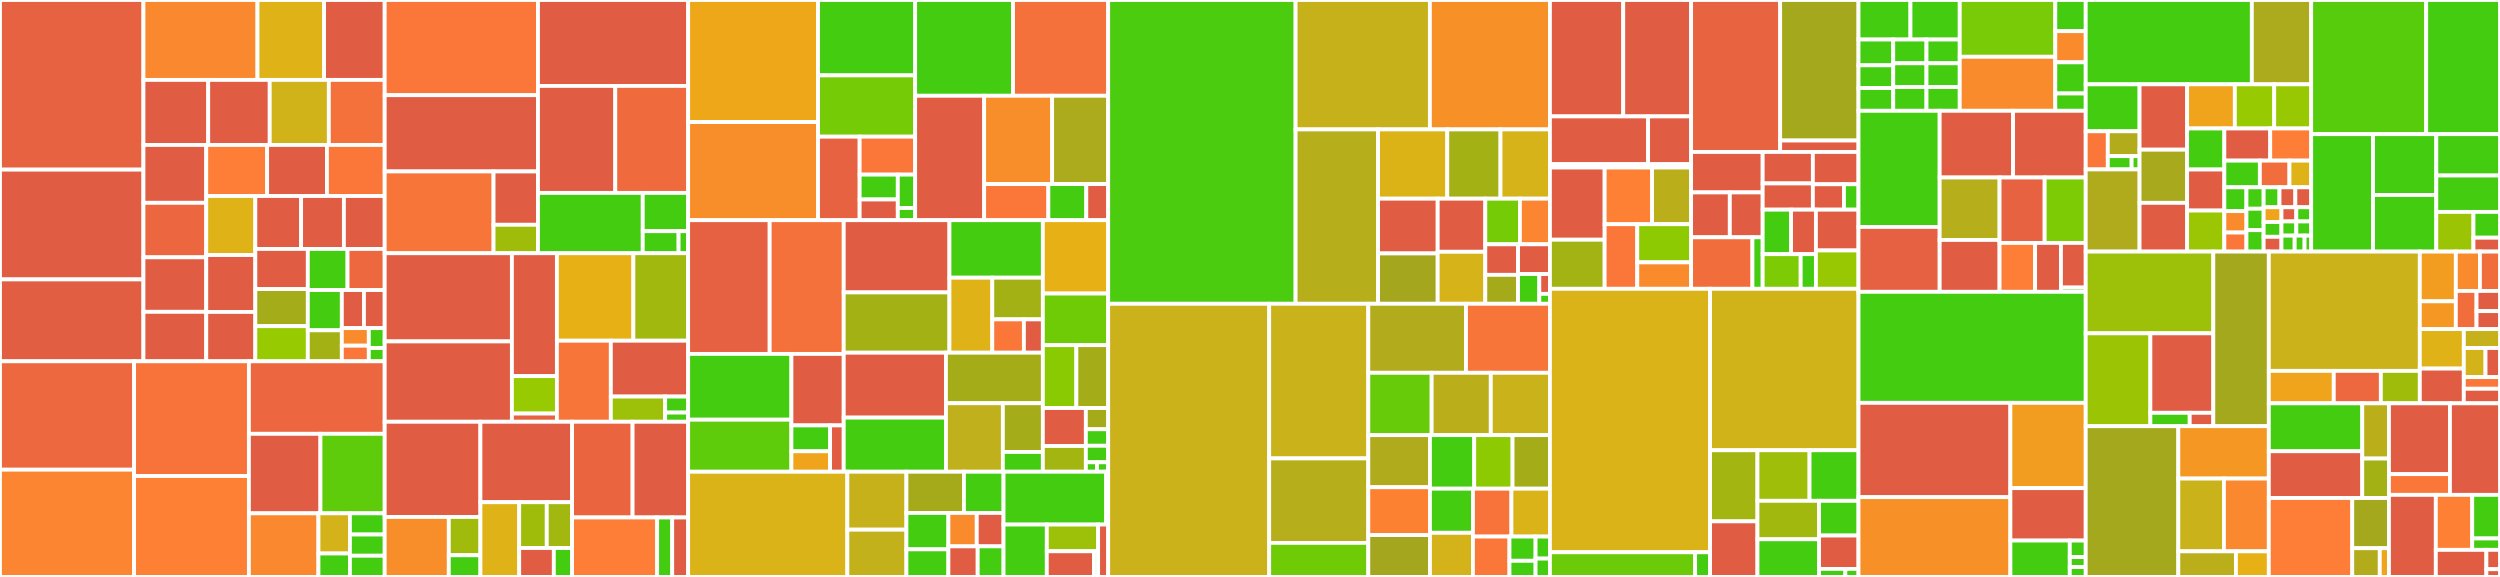 <svg baseProfile="full" width="650" height="150" viewBox="0 0 650 150" version="1.1"
xmlns="http://www.w3.org/2000/svg" xmlns:ev="http://www.w3.org/2001/xml-events"
xmlns:xlink="http://www.w3.org/1999/xlink">

<rect x="0" y="0" width="650" height="150" fill="#333333" stroke="none"/>

<style>rect.s{mask:url(#mask);}</style>
<defs>
  <pattern id="white" width="4" height="4" patternUnits="userSpaceOnUse" patternTransform="rotate(45)">
    <rect width="2" height="2" transform="translate(0,0)" fill="white"></rect>
  </pattern>
  <mask id="mask">
    <rect x="0" y="0" width="100%" height="100%" fill="url(#white)"></rect>
  </mask>
</defs>

<rect x="0" y="0" width="37.295" height="44.105" fill="#e76241" stroke="white" stroke-width="1" class=" tooltipped" data-content="selfservice/strategy/oidc/strategy.go"><title>selfservice/strategy/oidc/strategy.go</title></rect>
<rect x="0" y="44.105" width="37.295" height="28.544" fill="#e05d44" stroke="white" stroke-width="1" class=" tooltipped" data-content="selfservice/strategy/oidc/strategy_settings.go"><title>selfservice/strategy/oidc/strategy_settings.go</title></rect>
<rect x="0" y="72.648" width="37.295" height="21.289" fill="#e25e43" stroke="white" stroke-width="1" class=" tooltipped" data-content="selfservice/strategy/oidc/strategy_registration.go"><title>selfservice/strategy/oidc/strategy_registration.go</title></rect>
<rect x="37.295" y="0" width="29.65" height="20.774" fill="#fa882e" stroke="white" stroke-width="1" class=" tooltipped" data-content="selfservice/strategy/oidc/strategy_login.go"><title>selfservice/strategy/oidc/strategy_login.go</title></rect>
<rect x="66.945" y="0" width="17.31" height="20.774" fill="#dfb317" stroke="white" stroke-width="1" class=" tooltipped" data-content="selfservice/strategy/oidc/provider_generic_oidc.go"><title>selfservice/strategy/oidc/provider_generic_oidc.go</title></rect>
<rect x="84.254" y="0" width="15.767" height="20.774" fill="#e05d44" stroke="white" stroke-width="1" class=" tooltipped" data-content="selfservice/strategy/oidc/provider_dingtalk.go"><title>selfservice/strategy/oidc/provider_dingtalk.go</title></rect>
<rect x="37.295" y="20.774" width="16.839" height="16.914" fill="#e05d44" stroke="white" stroke-width="1" class=" tooltipped" data-content="selfservice/strategy/oidc/provider_apple.go"><title>selfservice/strategy/oidc/provider_apple.go</title></rect>
<rect x="54.134" y="20.774" width="15.997" height="16.914" fill="#e05d44" stroke="white" stroke-width="1" class=" tooltipped" data-content="selfservice/strategy/oidc/provider_linkedin.go"><title>selfservice/strategy/oidc/provider_linkedin.go</title></rect>
<rect x="70.132" y="20.774" width="15.366" height="16.914" fill="#cfb319" stroke="white" stroke-width="1" class=" tooltipped" data-content="selfservice/strategy/oidc/provider_facebook.go"><title>selfservice/strategy/oidc/provider_facebook.go</title></rect>
<rect x="85.498" y="20.774" width="14.524" height="16.914" fill="#f5713b" stroke="white" stroke-width="1" class=" tooltipped" data-content="selfservice/strategy/oidc/provider_vk.go"><title>selfservice/strategy/oidc/provider_vk.go</title></rect>
<rect x="37.295" y="37.688" width="16.331" height="15.043" fill="#e05d44" stroke="white" stroke-width="1" class=" tooltipped" data-content="selfservice/strategy/oidc/provider_x.go"><title>selfservice/strategy/oidc/provider_x.go</title></rect>
<rect x="37.295" y="52.732" width="16.331" height="14.171" fill="#ec673f" stroke="white" stroke-width="1" class=" tooltipped" data-content="selfservice/strategy/oidc/provider_auth0.go"><title>selfservice/strategy/oidc/provider_auth0.go</title></rect>
<rect x="37.295" y="66.903" width="16.331" height="14.171" fill="#e05d44" stroke="white" stroke-width="1" class=" tooltipped" data-content="selfservice/strategy/oidc/provider_salesforce.go"><title>selfservice/strategy/oidc/provider_salesforce.go</title></rect>
<rect x="37.295" y="81.074" width="16.331" height="12.863" fill="#e05d44" stroke="white" stroke-width="1" class=" tooltipped" data-content="selfservice/strategy/oidc/provider_lark.go"><title>selfservice/strategy/oidc/provider_lark.go</title></rect>
<rect x="53.626" y="37.688" width="15.823" height="13.276" fill="#fe7d37" stroke="white" stroke-width="1" class=" tooltipped" data-content="selfservice/strategy/oidc/provider_yandex.go"><title>selfservice/strategy/oidc/provider_yandex.go</title></rect>
<rect x="69.449" y="37.688" width="15.555" height="13.276" fill="#e05d44" stroke="white" stroke-width="1" class=" tooltipped" data-content="selfservice/strategy/oidc/provider_microsoft.go"><title>selfservice/strategy/oidc/provider_microsoft.go</title></rect>
<rect x="85.003" y="37.688" width="15.018" height="13.276" fill="#fa7739" stroke="white" stroke-width="1" class=" tooltipped" data-content="selfservice/strategy/oidc/provider_netid.go"><title>selfservice/strategy/oidc/provider_netid.go</title></rect>
<rect x="53.626" y="50.964" width="12.759" height="15.348" fill="#dfb317" stroke="white" stroke-width="1" class=" tooltipped" data-content="selfservice/strategy/oidc/provider_gitlab.go"><title>selfservice/strategy/oidc/provider_gitlab.go</title></rect>
<rect x="53.626" y="66.311" width="12.759" height="14.789" fill="#e05d44" stroke="white" stroke-width="1" class=" tooltipped" data-content="selfservice/strategy/oidc/provider_patreon.go"><title>selfservice/strategy/oidc/provider_patreon.go</title></rect>
<rect x="53.626" y="81.101" width="12.759" height="12.836" fill="#e05d44" stroke="white" stroke-width="1" class=" tooltipped" data-content="selfservice/strategy/oidc/provider_discord.go"><title>selfservice/strategy/oidc/provider_discord.go</title></rect>
<rect x="66.385" y="50.964" width="11.902" height="13.76" fill="#e05d44" stroke="white" stroke-width="1" class=" tooltipped" data-content="selfservice/strategy/oidc/provider_github.go"><title>selfservice/strategy/oidc/provider_github.go</title></rect>
<rect x="78.287" y="50.964" width="11.126" height="13.76" fill="#e05d44" stroke="white" stroke-width="1" class=" tooltipped" data-content="selfservice/strategy/oidc/provider_spotify.go"><title>selfservice/strategy/oidc/provider_spotify.go</title></rect>
<rect x="89.413" y="50.964" width="10.609" height="13.76" fill="#e05d44" stroke="white" stroke-width="1" class=" tooltipped" data-content="selfservice/strategy/oidc/provider_github_app.go"><title>selfservice/strategy/oidc/provider_github_app.go</title></rect>
<rect x="66.385" y="64.724" width="13.65" height="10.433" fill="#e05d44" stroke="white" stroke-width="1" class=" tooltipped" data-content="selfservice/strategy/oidc/provider_slack.go"><title>selfservice/strategy/oidc/provider_slack.go</title></rect>
<rect x="66.385" y="75.157" width="13.65" height="9.651" fill="#a4ac19" stroke="white" stroke-width="1" class=" tooltipped" data-content="selfservice/strategy/oidc/provider_google.go"><title>selfservice/strategy/oidc/provider_google.go</title></rect>
<rect x="66.385" y="84.808" width="13.65" height="9.129" fill="#97ca00" stroke="white" stroke-width="1" class=" tooltipped" data-content="selfservice/strategy/oidc/pkce.go"><title>selfservice/strategy/oidc/pkce.go</title></rect>
<rect x="80.034" y="64.724" width="10.327" height="10.688" fill="#4c1" stroke="white" stroke-width="1" class=" tooltipped" data-content="selfservice/strategy/oidc/provider.go"><title>selfservice/strategy/oidc/provider.go</title></rect>
<rect x="90.361" y="64.724" width="9.661" height="10.688" fill="#ed683e" stroke="white" stroke-width="1" class=" tooltipped" data-content="selfservice/strategy/oidc/state.go"><title>selfservice/strategy/oidc/state.go</title></rect>
<rect x="80.034" y="75.411" width="8.841" height="10.471" fill="#4c1" stroke="white" stroke-width="1" class=" tooltipped" data-content="selfservice/strategy/oidc/provider_jackson.go"><title>selfservice/strategy/oidc/provider_jackson.go</title></rect>
<rect x="80.034" y="85.882" width="8.841" height="8.055" fill="#a3b114" stroke="white" stroke-width="1" class=" tooltipped" data-content="selfservice/strategy/oidc/token_verifier.go"><title>selfservice/strategy/oidc/token_verifier.go</title></rect>
<rect x="88.875" y="75.411" width="5.753" height="9.902" fill="#e05d44" stroke="white" stroke-width="1" class=" tooltipped" data-content="selfservice/strategy/oidc/provider_config.go"><title>selfservice/strategy/oidc/provider_config.go</title></rect>
<rect x="94.628" y="75.411" width="5.394" height="9.902" fill="#e05d44" stroke="white" stroke-width="1" class=" tooltipped" data-content="selfservice/strategy/oidc/form.go"><title>selfservice/strategy/oidc/form.go</title></rect>
<rect x="88.875" y="85.313" width="7.018" height="4.566" fill="#f98b2c" stroke="white" stroke-width="1" class=" tooltipped" data-content="selfservice/strategy/oidc/types.go"><title>selfservice/strategy/oidc/types.go</title></rect>
<rect x="88.875" y="89.879" width="7.018" height="4.058" fill="#fa7739" stroke="white" stroke-width="1" class=" tooltipped" data-content="selfservice/strategy/oidc/error.go"><title>selfservice/strategy/oidc/error.go</title></rect>
<rect x="95.893" y="85.313" width="4.128" height="5.174" fill="#4c1" stroke="white" stroke-width="1" class=" tooltipped" data-content="selfservice/strategy/oidc/provider_linkedin_v2.go"><title>selfservice/strategy/oidc/provider_linkedin_v2.go</title></rect>
<rect x="95.893" y="90.487" width="4.128" height="3.45" fill="#4c1" stroke="white" stroke-width="1" class=" tooltipped" data-content="selfservice/strategy/oidc/nodes.go"><title>selfservice/strategy/oidc/nodes.go</title></rect>
<rect x="0" y="93.937" width="34.865" height="28.185" fill="#ed683e" stroke="white" stroke-width="1" class=" tooltipped" data-content="selfservice/strategy/code/code_sender.go"><title>selfservice/strategy/code/code_sender.go</title></rect>
<rect x="0" y="122.122" width="34.865" height="27.878" fill="#fb8530" stroke="white" stroke-width="1" class=" tooltipped" data-content="selfservice/strategy/code/strategy_login.go"><title>selfservice/strategy/code/strategy_login.go</title></rect>
<rect x="34.865" y="93.937" width="29.848" height="29.821" fill="#f7733a" stroke="white" stroke-width="1" class=" tooltipped" data-content="selfservice/strategy/code/strategy_recovery.go"><title>selfservice/strategy/code/strategy_recovery.go</title></rect>
<rect x="34.865" y="123.758" width="29.848" height="26.242" fill="#fd8035" stroke="white" stroke-width="1" class=" tooltipped" data-content="selfservice/strategy/code/strategy.go"><title>selfservice/strategy/code/strategy.go</title></rect>
<rect x="64.713" y="93.937" width="35.309" height="18.856" fill="#ec673f" stroke="white" stroke-width="1" class=" tooltipped" data-content="selfservice/strategy/code/strategy_verification.go"><title>selfservice/strategy/code/strategy_verification.go</title></rect>
<rect x="64.713" y="112.793" width="18.602" height="20.671" fill="#e05d44" stroke="white" stroke-width="1" class=" tooltipped" data-content="selfservice/strategy/code/strategy_registration.go"><title>selfservice/strategy/code/strategy_registration.go</title></rect>
<rect x="83.315" y="112.793" width="16.707" height="20.671" fill="#5fcc0b" stroke="white" stroke-width="1" class=" tooltipped" data-content="selfservice/strategy/code/test/persistence.go"><title>selfservice/strategy/code/test/persistence.go</title></rect>
<rect x="64.713" y="133.463" width="18.085" height="16.537" fill="#fa882e" stroke="white" stroke-width="1" class=" tooltipped" data-content="selfservice/strategy/code/strategy_recovery_admin.go"><title>selfservice/strategy/code/strategy_recovery_admin.go</title></rect>
<rect x="82.798" y="133.463" width="8.181" height="10.444" fill="#d3b319" stroke="white" stroke-width="1" class=" tooltipped" data-content="selfservice/strategy/code/strategy_mfa.go"><title>selfservice/strategy/code/strategy_mfa.go</title></rect>
<rect x="82.798" y="143.908" width="8.181" height="6.092" fill="#4c1" stroke="white" stroke-width="1" class=" tooltipped" data-content="selfservice/strategy/code/code_login.go"><title>selfservice/strategy/code/code_login.go</title></rect>
<rect x="90.979" y="133.463" width="9.043" height="5.512" fill="#4c1" stroke="white" stroke-width="1" class=" tooltipped" data-content="selfservice/strategy/code/code_recovery.go"><title>selfservice/strategy/code/code_recovery.go</title></rect>
<rect x="90.979" y="138.976" width="9.043" height="5.512" fill="#4c1" stroke="white" stroke-width="1" class=" tooltipped" data-content="selfservice/strategy/code/code_registration.go"><title>selfservice/strategy/code/code_registration.go</title></rect>
<rect x="90.979" y="144.488" width="9.043" height="5.512" fill="#4c1" stroke="white" stroke-width="1" class=" tooltipped" data-content="selfservice/strategy/code/code_verification.go"><title>selfservice/strategy/code/code_verification.go</title></rect>
<rect x="100.022" y="0" width="39.854" height="24.746" fill="#fa7739" stroke="white" stroke-width="1" class=" tooltipped" data-content="selfservice/strategy/passkey/passkey_login.go"><title>selfservice/strategy/passkey/passkey_login.go</title></rect>
<rect x="100.022" y="24.746" width="39.854" height="19.832" fill="#e05d44" stroke="white" stroke-width="1" class=" tooltipped" data-content="selfservice/strategy/passkey/passkey_settings.go"><title>selfservice/strategy/passkey/passkey_settings.go</title></rect>
<rect x="100.022" y="44.578" width="28.3" height="21.262" fill="#f87539" stroke="white" stroke-width="1" class=" tooltipped" data-content="selfservice/strategy/passkey/passkey_registration.go"><title>selfservice/strategy/passkey/passkey_registration.go</title></rect>
<rect x="128.322" y="44.578" width="11.554" height="13.866" fill="#e05d44" stroke="white" stroke-width="1" class=" tooltipped" data-content="selfservice/strategy/passkey/passkey_schema_extension.go"><title>selfservice/strategy/passkey/passkey_schema_extension.go</title></rect>
<rect x="128.322" y="58.444" width="11.554" height="7.395" fill="#9fbc0b" stroke="white" stroke-width="1" class=" tooltipped" data-content="selfservice/strategy/passkey/passkey_strategy.go"><title>selfservice/strategy/passkey/passkey_strategy.go</title></rect>
<rect x="139.876" y="0" width="39.043" height="22.342" fill="#e05d44" stroke="white" stroke-width="1" class=" tooltipped" data-content="selfservice/strategy/link/strategy_recovery.go"><title>selfservice/strategy/link/strategy_recovery.go</title></rect>
<rect x="139.876" y="22.342" width="20.098" height="27.813" fill="#e05d44" stroke="white" stroke-width="1" class=" tooltipped" data-content="selfservice/strategy/link/strategy_verification.go"><title>selfservice/strategy/link/strategy_verification.go</title></rect>
<rect x="159.974" y="22.342" width="18.945" height="27.813" fill="#ef6a3d" stroke="white" stroke-width="1" class=" tooltipped" data-content="selfservice/strategy/link/sender.go"><title>selfservice/strategy/link/sender.go</title></rect>
<rect x="139.876" y="50.155" width="27.239" height="15.685" fill="#4c1" stroke="white" stroke-width="1" class=" tooltipped" data-content="selfservice/strategy/link/test/persistence.go"><title>selfservice/strategy/link/test/persistence.go</title></rect>
<rect x="167.115" y="50.155" width="11.804" height="9.954" fill="#4c1" stroke="white" stroke-width="1" class=" tooltipped" data-content="selfservice/strategy/link/token_recovery.go"><title>selfservice/strategy/link/token_recovery.go</title></rect>
<rect x="167.115" y="60.108" width="9.319" height="5.731" fill="#4c1" stroke="white" stroke-width="1" class=" tooltipped" data-content="selfservice/strategy/link/token_verification.go"><title>selfservice/strategy/link/token_verification.go</title></rect>
<rect x="176.434" y="60.108" width="2.485" height="5.731" fill="#4c1" stroke="white" stroke-width="1" class=" tooltipped" data-content="selfservice/strategy/link/strategy.go"><title>selfservice/strategy/link/strategy.go</title></rect>
<rect x="100.022" y="65.839" width="33.07" height="22.932" fill="#e05d44" stroke="white" stroke-width="1" class=" tooltipped" data-content="selfservice/strategy/webauthn/login.go"><title>selfservice/strategy/webauthn/login.go</title></rect>
<rect x="100.022" y="88.771" width="33.07" height="20.886" fill="#e05d44" stroke="white" stroke-width="1" class=" tooltipped" data-content="selfservice/strategy/webauthn/settings.go"><title>selfservice/strategy/webauthn/settings.go</title></rect>
<rect x="133.092" y="65.839" width="11.701" height="31.95" fill="#e05d44" stroke="white" stroke-width="1" class=" tooltipped" data-content="selfservice/strategy/webauthn/registration.go"><title>selfservice/strategy/webauthn/registration.go</title></rect>
<rect x="133.092" y="97.79" width="11.701" height="9.737" fill="#97ca00" stroke="white" stroke-width="1" class=" tooltipped" data-content="selfservice/strategy/webauthn/strategy.go"><title>selfservice/strategy/webauthn/strategy.go</title></rect>
<rect x="133.092" y="107.527" width="11.701" height="2.13" fill="#e76241" stroke="white" stroke-width="1" class=" tooltipped" data-content="selfservice/strategy/webauthn/validate.go"><title>selfservice/strategy/webauthn/validate.go</title></rect>
<rect x="144.793" y="65.839" width="19.881" height="22.743" fill="#e7b015" stroke="white" stroke-width="1" class=" tooltipped" data-content="selfservice/strategy/password/login.go"><title>selfservice/strategy/password/login.go</title></rect>
<rect x="164.674" y="65.839" width="14.245" height="22.743" fill="#a1b90e" stroke="white" stroke-width="1" class=" tooltipped" data-content="selfservice/strategy/password/validator.go"><title>selfservice/strategy/password/validator.go</title></rect>
<rect x="144.793" y="88.583" width="14.022" height="21.074" fill="#f87539" stroke="white" stroke-width="1" class=" tooltipped" data-content="selfservice/strategy/password/settings.go"><title>selfservice/strategy/password/settings.go</title></rect>
<rect x="158.815" y="88.583" width="20.104" height="14.522" fill="#e05d44" stroke="white" stroke-width="1" class=" tooltipped" data-content="selfservice/strategy/password/registration.go"><title>selfservice/strategy/password/registration.go</title></rect>
<rect x="158.815" y="103.105" width="14.127" height="6.552" fill="#9dc008" stroke="white" stroke-width="1" class=" tooltipped" data-content="selfservice/strategy/password/strategy.go"><title>selfservice/strategy/password/strategy.go</title></rect>
<rect x="172.942" y="103.105" width="5.977" height="4.17" fill="#4c1" stroke="white" stroke-width="1" class=" tooltipped" data-content="selfservice/strategy/password/nodes.go"><title>selfservice/strategy/password/nodes.go</title></rect>
<rect x="172.942" y="107.274" width="5.977" height="2.383" fill="#4c1" stroke="white" stroke-width="1" class=" tooltipped" data-content="selfservice/strategy/password/helpers.go"><title>selfservice/strategy/password/helpers.go</title></rect>
<rect x="100.022" y="109.657" width="24.887" height="24.749" fill="#e05d44" stroke="white" stroke-width="1" class=" tooltipped" data-content="selfservice/strategy/lookup/settings.go"><title>selfservice/strategy/lookup/settings.go</title></rect>
<rect x="100.022" y="134.406" width="16.667" height="15.594" fill="#f88e29" stroke="white" stroke-width="1" class=" tooltipped" data-content="selfservice/strategy/lookup/login.go"><title>selfservice/strategy/lookup/login.go</title></rect>
<rect x="116.689" y="134.406" width="8.22" height="9.963" fill="#a0bb0c" stroke="white" stroke-width="1" class=" tooltipped" data-content="selfservice/strategy/lookup/strategy.go"><title>selfservice/strategy/lookup/strategy.go</title></rect>
<rect x="116.689" y="144.369" width="8.22" height="5.631" fill="#4c1" stroke="white" stroke-width="1" class=" tooltipped" data-content="selfservice/strategy/lookup/nodes.go"><title>selfservice/strategy/lookup/nodes.go</title></rect>
<rect x="124.909" y="109.657" width="23.828" height="20.919" fill="#e05d44" stroke="white" stroke-width="1" class=" tooltipped" data-content="selfservice/strategy/totp/settings.go"><title>selfservice/strategy/totp/settings.go</title></rect>
<rect x="124.909" y="130.576" width="10.081" height="19.424" fill="#dfb317" stroke="white" stroke-width="1" class=" tooltipped" data-content="selfservice/strategy/totp/login.go"><title>selfservice/strategy/totp/login.go</title></rect>
<rect x="134.99" y="130.576" width="7.172" height="11.914" fill="#9fbc0b" stroke="white" stroke-width="1" class=" tooltipped" data-content="selfservice/strategy/totp/strategy.go"><title>selfservice/strategy/totp/strategy.go</title></rect>
<rect x="142.162" y="130.576" width="6.575" height="11.914" fill="#a2b710" stroke="white" stroke-width="1" class=" tooltipped" data-content="selfservice/strategy/totp/nodes.go"><title>selfservice/strategy/totp/nodes.go</title></rect>
<rect x="134.99" y="142.489" width="9.007" height="7.511" fill="#e05d44" stroke="white" stroke-width="1" class=" tooltipped" data-content="selfservice/strategy/totp/generator.go"><title>selfservice/strategy/totp/generator.go</title></rect>
<rect x="143.997" y="142.489" width="4.74" height="7.511" fill="#4c1" stroke="white" stroke-width="1" class=" tooltipped" data-content="selfservice/strategy/totp/schema_extension.go"><title>selfservice/strategy/totp/schema_extension.go</title></rect>
<rect x="148.737" y="109.657" width="15.735" height="24.89" fill="#ea653f" stroke="white" stroke-width="1" class=" tooltipped" data-content="selfservice/strategy/profile/strategy.go"><title>selfservice/strategy/profile/strategy.go</title></rect>
<rect x="164.472" y="109.657" width="14.447" height="24.89" fill="#e05d44" stroke="white" stroke-width="1" class=" tooltipped" data-content="selfservice/strategy/profile/two_step_registration.go"><title>selfservice/strategy/profile/two_step_registration.go</title></rect>
<rect x="148.737" y="134.547" width="22.118" height="15.453" fill="#fe7d37" stroke="white" stroke-width="1" class=" tooltipped" data-content="selfservice/strategy/idfirst/strategy_login.go"><title>selfservice/strategy/idfirst/strategy_login.go</title></rect>
<rect x="170.855" y="134.547" width="3.917" height="15.453" fill="#4c1" stroke="white" stroke-width="1" class=" tooltipped" data-content="selfservice/strategy/idfirst/strategy.go"><title>selfservice/strategy/idfirst/strategy.go</title></rect>
<rect x="174.772" y="134.547" width="4.147" height="15.453" fill="#e05d44" stroke="white" stroke-width="1" class=" tooltipped" data-content="selfservice/strategy/handler.go"><title>selfservice/strategy/handler.go</title></rect>
<rect x="178.919" y="0" width="33.77" height="31.734" fill="#eea719" stroke="white" stroke-width="1" class=" tooltipped" data-content="selfservice/flow/login/handler.go"><title>selfservice/flow/login/handler.go</title></rect>
<rect x="178.919" y="31.734" width="33.77" height="25.514" fill="#f88e29" stroke="white" stroke-width="1" class=" tooltipped" data-content="selfservice/flow/login/hook.go"><title>selfservice/flow/login/hook.go</title></rect>
<rect x="212.689" y="0" width="25.25" height="19.6" fill="#4c1" stroke="white" stroke-width="1" class=" tooltipped" data-content="selfservice/flow/login/test/persistence.go"><title>selfservice/flow/login/test/persistence.go</title></rect>
<rect x="212.689" y="19.6" width="25.25" height="15.934" fill="#74cb06" stroke="white" stroke-width="1" class=" tooltipped" data-content="selfservice/flow/login/flow.go"><title>selfservice/flow/login/flow.go</title></rect>
<rect x="212.689" y="35.534" width="10.821" height="21.715" fill="#e76241" stroke="white" stroke-width="1" class=" tooltipped" data-content="selfservice/flow/login/error.go"><title>selfservice/flow/login/error.go</title></rect>
<rect x="223.51" y="35.534" width="14.428" height="9.87" fill="#fa7739" stroke="white" stroke-width="1" class=" tooltipped" data-content="selfservice/flow/login/extension_identifier_label.go"><title>selfservice/flow/login/extension_identifier_label.go</title></rect>
<rect x="223.51" y="45.404" width="9.919" height="6.461" fill="#4c1" stroke="white" stroke-width="1" class=" tooltipped" data-content="selfservice/flow/login/sort.go"><title>selfservice/flow/login/sort.go</title></rect>
<rect x="223.51" y="51.865" width="9.919" height="5.384" fill="#e05d44" stroke="white" stroke-width="1" class=" tooltipped" data-content="selfservice/flow/login/strategy.go"><title>selfservice/flow/login/strategy.go</title></rect>
<rect x="233.43" y="45.404" width="4.509" height="8.686" fill="#4c1" stroke="white" stroke-width="1" class=" tooltipped" data-content="selfservice/flow/login/strategy_form_hydrator.go"><title>selfservice/flow/login/strategy_form_hydrator.go</title></rect>
<rect x="233.43" y="54.09" width="4.509" height="3.159" fill="#4c1" stroke="white" stroke-width="1" class=" tooltipped" data-content="selfservice/flow/login/aal.go"><title>selfservice/flow/login/aal.go</title></rect>
<rect x="237.938" y="0" width="25.452" height="24.9" fill="#4c1" stroke="white" stroke-width="1" class=" tooltipped" data-content="selfservice/flow/settings/test/persistence.go"><title>selfservice/flow/settings/test/persistence.go</title></rect>
<rect x="263.39" y="0" width="24.737" height="24.9" fill="#f5713b" stroke="white" stroke-width="1" class=" tooltipped" data-content="selfservice/flow/settings/handler.go"><title>selfservice/flow/settings/handler.go</title></rect>
<rect x="237.938" y="24.9" width="17.94" height="32.349" fill="#e05d44" stroke="white" stroke-width="1" class=" tooltipped" data-content="selfservice/flow/settings/hook.go"><title>selfservice/flow/settings/hook.go</title></rect>
<rect x="255.879" y="24.9" width="17.674" height="22.964" fill="#f88e29" stroke="white" stroke-width="1" class=" tooltipped" data-content="selfservice/flow/settings/error.go"><title>selfservice/flow/settings/error.go</title></rect>
<rect x="273.553" y="24.9" width="14.574" height="22.964" fill="#acaa1d" stroke="white" stroke-width="1" class=" tooltipped" data-content="selfservice/flow/settings/flow.go"><title>selfservice/flow/settings/flow.go</title></rect>
<rect x="255.879" y="47.864" width="16.693" height="9.384" fill="#fa7739" stroke="white" stroke-width="1" class=" tooltipped" data-content="selfservice/flow/settings/strategy_helper.go"><title>selfservice/flow/settings/strategy_helper.go</title></rect>
<rect x="272.572" y="47.864" width="9.864" height="9.384" fill="#4c1" stroke="white" stroke-width="1" class=" tooltipped" data-content="selfservice/flow/settings/sort.go"><title>selfservice/flow/settings/sort.go</title></rect>
<rect x="282.436" y="47.864" width="5.691" height="9.384" fill="#e05d44" stroke="white" stroke-width="1" class=" tooltipped" data-content="selfservice/flow/settings/strategy.go"><title>selfservice/flow/settings/strategy.go</title></rect>
<rect x="178.919" y="57.248" width="21.197" height="34.768" fill="#e56142" stroke="white" stroke-width="1" class=" tooltipped" data-content="selfservice/flow/registration/handler.go"><title>selfservice/flow/registration/handler.go</title></rect>
<rect x="200.117" y="57.248" width="19.252" height="34.768" fill="#f5713b" stroke="white" stroke-width="1" class=" tooltipped" data-content="selfservice/flow/registration/hook.go"><title>selfservice/flow/registration/hook.go</title></rect>
<rect x="178.919" y="92.016" width="26.85" height="17.106" fill="#4c1" stroke="white" stroke-width="1" class=" tooltipped" data-content="selfservice/flow/registration/test/persistence.go"><title>selfservice/flow/registration/test/persistence.go</title></rect>
<rect x="178.919" y="109.122" width="26.85" height="13.525" fill="#5fcc0b" stroke="white" stroke-width="1" class=" tooltipped" data-content="selfservice/flow/registration/flow.go"><title>selfservice/flow/registration/flow.go</title></rect>
<rect x="205.769" y="92.016" width="13.599" height="18.588" fill="#e05d44" stroke="white" stroke-width="1" class=" tooltipped" data-content="selfservice/flow/registration/error.go"><title>selfservice/flow/registration/error.go</title></rect>
<rect x="205.769" y="110.604" width="10.052" height="6.73" fill="#4c1" stroke="white" stroke-width="1" class=" tooltipped" data-content="selfservice/flow/registration/sort.go"><title>selfservice/flow/registration/sort.go</title></rect>
<rect x="205.769" y="117.334" width="10.052" height="5.313" fill="#efa41b" stroke="white" stroke-width="1" class=" tooltipped" data-content="selfservice/flow/registration/strategy.go"><title>selfservice/flow/registration/strategy.go</title></rect>
<rect x="215.821" y="110.604" width="3.548" height="12.043" fill="#e05d44" stroke="white" stroke-width="1" class=" tooltipped" data-content="selfservice/flow/registration/decoder.go"><title>selfservice/flow/registration/decoder.go</title></rect>
<rect x="219.368" y="57.248" width="27.488" height="18.781" fill="#e05d44" stroke="white" stroke-width="1" class=" tooltipped" data-content="selfservice/flow/verification/handler.go"><title>selfservice/flow/verification/handler.go</title></rect>
<rect x="219.368" y="76.029" width="27.488" height="15.672" fill="#a3b114" stroke="white" stroke-width="1" class=" tooltipped" data-content="selfservice/flow/verification/flow.go"><title>selfservice/flow/verification/flow.go</title></rect>
<rect x="246.857" y="57.248" width="24.285" height="14.954" fill="#4c1" stroke="white" stroke-width="1" class=" tooltipped" data-content="selfservice/flow/verification/test/persistence.go"><title>selfservice/flow/verification/test/persistence.go</title></rect>
<rect x="246.857" y="72.202" width="11.138" height="19.499" fill="#dfb317" stroke="white" stroke-width="1" class=" tooltipped" data-content="selfservice/flow/verification/error.go"><title>selfservice/flow/verification/error.go</title></rect>
<rect x="257.995" y="72.202" width="13.147" height="10.833" fill="#a3b114" stroke="white" stroke-width="1" class=" tooltipped" data-content="selfservice/flow/verification/hook.go"><title>selfservice/flow/verification/hook.go</title></rect>
<rect x="257.995" y="83.035" width="8.217" height="8.666" fill="#fa7739" stroke="white" stroke-width="1" class=" tooltipped" data-content="selfservice/flow/verification/strategy.go"><title>selfservice/flow/verification/strategy.go</title></rect>
<rect x="266.211" y="83.035" width="4.93" height="8.666" fill="#e05d44" stroke="white" stroke-width="1" class=" tooltipped" data-content="selfservice/flow/verification/fake_strategy.go"><title>selfservice/flow/verification/fake_strategy.go</title></rect>
<rect x="219.368" y="91.701" width="26.577" height="16.88" fill="#e05d44" stroke="white" stroke-width="1" class=" tooltipped" data-content="selfservice/flow/recovery/handler.go"><title>selfservice/flow/recovery/handler.go</title></rect>
<rect x="219.368" y="108.581" width="26.577" height="14.066" fill="#4c1" stroke="white" stroke-width="1" class=" tooltipped" data-content="selfservice/flow/recovery/test/persistence.go"><title>selfservice/flow/recovery/test/persistence.go</title></rect>
<rect x="245.945" y="91.701" width="25.196" height="13.141" fill="#a4ad17" stroke="white" stroke-width="1" class=" tooltipped" data-content="selfservice/flow/recovery/flow.go"><title>selfservice/flow/recovery/flow.go</title></rect>
<rect x="245.945" y="104.843" width="14.798" height="17.804" fill="#c0b01b" stroke="white" stroke-width="1" class=" tooltipped" data-content="selfservice/flow/recovery/error.go"><title>selfservice/flow/recovery/error.go</title></rect>
<rect x="260.743" y="104.843" width="10.398" height="12.669" fill="#a4ac19" stroke="white" stroke-width="1" class=" tooltipped" data-content="selfservice/flow/recovery/hook.go"><title>selfservice/flow/recovery/hook.go</title></rect>
<rect x="260.743" y="117.511" width="10.398" height="5.136" fill="#4c1" stroke="white" stroke-width="1" class=" tooltipped" data-content="selfservice/flow/recovery/strategy.go"><title>selfservice/flow/recovery/strategy.go</title></rect>
<rect x="271.141" y="57.248" width="16.985" height="19.075" fill="#e7b015" stroke="white" stroke-width="1" class=" tooltipped" data-content="selfservice/flow/logout/handler.go"><title>selfservice/flow/logout/handler.go</title></rect>
<rect x="271.141" y="76.323" width="16.985" height="13.415" fill="#70cb07" stroke="white" stroke-width="1" class=" tooltipped" data-content="selfservice/flow/error.go"><title>selfservice/flow/error.go</title></rect>
<rect x="271.141" y="89.738" width="8.71" height="16.35" fill="#8aca02" stroke="white" stroke-width="1" class=" tooltipped" data-content="selfservice/flow/continue_with.go"><title>selfservice/flow/continue_with.go</title></rect>
<rect x="279.852" y="89.738" width="8.275" height="16.35" fill="#a4ad17" stroke="white" stroke-width="1" class=" tooltipped" data-content="selfservice/flow/request.go"><title>selfservice/flow/request.go</title></rect>
<rect x="271.141" y="106.088" width="11.18" height="9.872" fill="#e05d44" stroke="white" stroke-width="1" class=" tooltipped" data-content="selfservice/flow/state.go"><title>selfservice/flow/state.go</title></rect>
<rect x="271.141" y="115.96" width="11.18" height="6.687" fill="#a2b511" stroke="white" stroke-width="1" class=" tooltipped" data-content="selfservice/flow/duplicate_credentials.go"><title>selfservice/flow/duplicate_credentials.go</title></rect>
<rect x="282.322" y="106.088" width="5.805" height="5.52" fill="#a4aa1a" stroke="white" stroke-width="1" class=" tooltipped" data-content="selfservice/flow/type.go"><title>selfservice/flow/type.go</title></rect>
<rect x="282.322" y="111.608" width="5.805" height="4.293" fill="#4c1" stroke="white" stroke-width="1" class=" tooltipped" data-content="selfservice/flow/flow.go"><title>selfservice/flow/flow.go</title></rect>
<rect x="282.322" y="115.901" width="5.805" height="4.293" fill="#4c1" stroke="white" stroke-width="1" class=" tooltipped" data-content="selfservice/flow/nosurf.go"><title>selfservice/flow/nosurf.go</title></rect>
<rect x="282.322" y="120.194" width="2.903" height="2.453" fill="#4c1" stroke="white" stroke-width="1" class=" tooltipped" data-content="selfservice/flow/internal_context.go"><title>selfservice/flow/internal_context.go</title></rect>
<rect x="285.224" y="120.194" width="2.903" height="2.453" fill="#4c1" stroke="white" stroke-width="1" class=" tooltipped" data-content="selfservice/flow/name.go"><title>selfservice/flow/name.go</title></rect>
<rect x="178.919" y="122.647" width="41.392" height="27.353" fill="#d9b318" stroke="white" stroke-width="1" class=" tooltipped" data-content="selfservice/hook/web_hook.go"><title>selfservice/hook/web_hook.go</title></rect>
<rect x="220.311" y="122.647" width="15.359" height="15.067" fill="#c6b11a" stroke="white" stroke-width="1" class=" tooltipped" data-content="selfservice/hook/verification.go"><title>selfservice/hook/verification.go</title></rect>
<rect x="220.311" y="137.714" width="15.359" height="12.286" fill="#c3b11b" stroke="white" stroke-width="1" class=" tooltipped" data-content="selfservice/hook/password_migration_hook.go"><title>selfservice/hook/password_migration_hook.go</title></rect>
<rect x="235.671" y="122.647" width="14.952" height="10.716" fill="#a4aa1a" stroke="white" stroke-width="1" class=" tooltipped" data-content="selfservice/hook/session_issuer.go"><title>selfservice/hook/session_issuer.go</title></rect>
<rect x="250.622" y="122.647" width="10.3" height="10.716" fill="#4c1" stroke="white" stroke-width="1" class=" tooltipped" data-content="selfservice/hook/error.go"><title>selfservice/hook/error.go</title></rect>
<rect x="235.671" y="133.363" width="10.914" height="9.46" fill="#4c1" stroke="white" stroke-width="1" class=" tooltipped" data-content="selfservice/hook/hooktest/web_hook_test_server.go"><title>selfservice/hook/hooktest/web_hook_test_server.go</title></rect>
<rect x="235.671" y="142.823" width="10.914" height="7.177" fill="#4c1" stroke="white" stroke-width="1" class=" tooltipped" data-content="selfservice/hook/show_verification_ui.go"><title>selfservice/hook/show_verification_ui.go</title></rect>
<rect x="246.585" y="133.363" width="7.374" height="8.691" fill="#f98b2c" stroke="white" stroke-width="1" class=" tooltipped" data-content="selfservice/hook/two_step_registration.go"><title>selfservice/hook/two_step_registration.go</title></rect>
<rect x="253.958" y="133.363" width="6.964" height="8.691" fill="#e05d44" stroke="white" stroke-width="1" class=" tooltipped" data-content="selfservice/hook/code_address_verifier.go"><title>selfservice/hook/code_address_verifier.go</title></rect>
<rect x="246.585" y="142.054" width="7.617" height="7.946" fill="#e05d44" stroke="white" stroke-width="1" class=" tooltipped" data-content="selfservice/hook/session_destroyer.go"><title>selfservice/hook/session_destroyer.go</title></rect>
<rect x="254.202" y="142.054" width="6.721" height="7.946" fill="#4c1" stroke="white" stroke-width="1" class=" tooltipped" data-content="selfservice/hook/address_verifier.go"><title>selfservice/hook/address_verifier.go</title></rect>
<rect x="260.922" y="122.647" width="26.686" height="13.742" fill="#4c1" stroke="white" stroke-width="1" class=" tooltipped" data-content="selfservice/sessiontokenexchange/test/persistence.go"><title>selfservice/sessiontokenexchange/test/persistence.go</title></rect>
<rect x="287.609" y="122.647" width="0.518" height="13.742" fill="#4c1" stroke="white" stroke-width="1" class=" tooltipped" data-content="selfservice/sessiontokenexchange/persistence.go"><title>selfservice/sessiontokenexchange/persistence.go</title></rect>
<rect x="260.922" y="136.389" width="11.248" height="13.611" fill="#4c1" stroke="white" stroke-width="1" class=" tooltipped" data-content="selfservice/errorx/test/persistence.go"><title>selfservice/errorx/test/persistence.go</title></rect>
<rect x="272.17" y="136.389" width="13.341" height="6.939" fill="#9dc008" stroke="white" stroke-width="1" class=" tooltipped" data-content="selfservice/errorx/handler.go"><title>selfservice/errorx/handler.go</title></rect>
<rect x="272.17" y="143.328" width="12.273" height="6.672" fill="#e05d44" stroke="white" stroke-width="1" class=" tooltipped" data-content="selfservice/errorx/manager.go"><title>selfservice/errorx/manager.go</title></rect>
<rect x="284.444" y="143.328" width="1.067" height="6.672" fill="#4c1" stroke="white" stroke-width="1" class=" tooltipped" data-content="selfservice/errorx/error.go"><title>selfservice/errorx/error.go</title></rect>
<rect x="285.511" y="136.389" width="2.616" height="13.611" fill="#e05d44" stroke="white" stroke-width="1" class=" tooltipped" data-content="selfservice/flowhelpers/login.go"><title>selfservice/flowhelpers/login.go</title></rect>
<rect x="288.127" y="0" width="48.728" height="78.983" fill="#4ccc0f" stroke="white" stroke-width="1" class=" tooltipped" data-content="identity/test/pool.go"><title>identity/test/pool.go</title></rect>
<rect x="336.855" y="0" width="34.916" height="33.65" fill="#c6b11a" stroke="white" stroke-width="1" class=" tooltipped" data-content="identity/handler.go"><title>identity/handler.go</title></rect>
<rect x="371.771" y="0" width="31.213" height="33.65" fill="#f79127" stroke="white" stroke-width="1" class=" tooltipped" data-content="identity/manager.go"><title>identity/manager.go</title></rect>
<rect x="336.855" y="33.65" width="21.441" height="45.333" fill="#b7ae1c" stroke="white" stroke-width="1" class=" tooltipped" data-content="identity/identity.go"><title>identity/identity.go</title></rect>
<rect x="358.296" y="33.65" width="17.994" height="18.006" fill="#dcb317" stroke="white" stroke-width="1" class=" tooltipped" data-content="identity/credentials.go"><title>identity/credentials.go</title></rect>
<rect x="376.289" y="33.65" width="13.841" height="18.006" fill="#a3b114" stroke="white" stroke-width="1" class=" tooltipped" data-content="identity/credentials_webauthn.go"><title>identity/credentials_webauthn.go</title></rect>
<rect x="390.131" y="33.65" width="12.853" height="18.006" fill="#d6b318" stroke="white" stroke-width="1" class=" tooltipped" data-content="identity/extension_credentials.go"><title>identity/extension_credentials.go</title></rect>
<rect x="358.296" y="51.656" width="15.504" height="14.238" fill="#e05d44" stroke="white" stroke-width="1" class=" tooltipped" data-content="identity/credentials_migrate.go"><title>identity/credentials_migrate.go</title></rect>
<rect x="358.296" y="65.894" width="15.504" height="13.09" fill="#a4a61d" stroke="white" stroke-width="1" class=" tooltipped" data-content="identity/extension_verification.go"><title>identity/extension_verification.go</title></rect>
<rect x="373.8" y="51.656" width="12.377" height="13.808" fill="#e05d44" stroke="white" stroke-width="1" class=" tooltipped" data-content="identity/handler_import.go"><title>identity/handler_import.go</title></rect>
<rect x="373.8" y="65.463" width="12.377" height="13.52" fill="#d6b318" stroke="white" stroke-width="1" class=" tooltipped" data-content="identity/credentials_oidc.go"><title>identity/credentials_oidc.go</title></rect>
<rect x="386.177" y="51.656" width="9.004" height="11.863" fill="#74cb06" stroke="white" stroke-width="1" class=" tooltipped" data-content="identity/extension_recovery.go"><title>identity/extension_recovery.go</title></rect>
<rect x="395.18" y="51.656" width="7.803" height="11.863" fill="#fb8530" stroke="white" stroke-width="1" class=" tooltipped" data-content="identity/validator.go"><title>identity/validator.go</title></rect>
<rect x="386.177" y="63.519" width="8.518" height="7.941" fill="#e05d44" stroke="white" stroke-width="1" class=" tooltipped" data-content="identity/identity_verification.go"><title>identity/identity_verification.go</title></rect>
<rect x="386.177" y="71.46" width="8.518" height="7.523" fill="#a4aa1a" stroke="white" stroke-width="1" class=" tooltipped" data-content="identity/credentials_code.go"><title>identity/credentials_code.go</title></rect>
<rect x="394.695" y="63.519" width="8.288" height="7.732" fill="#e05d44" stroke="white" stroke-width="1" class=" tooltipped" data-content="identity/identity_recovery.go"><title>identity/identity_recovery.go</title></rect>
<rect x="394.695" y="71.251" width="5.525" height="7.732" fill="#4c1" stroke="white" stroke-width="1" class=" tooltipped" data-content="identity/credentials_lookup.go"><title>identity/credentials_lookup.go</title></rect>
<rect x="400.221" y="71.251" width="2.763" height="5.155" fill="#e05d44" stroke="white" stroke-width="1" class=" tooltipped" data-content="identity/pool.go"><title>identity/pool.go</title></rect>
<rect x="400.221" y="76.406" width="2.763" height="2.577" fill="#4c1" stroke="white" stroke-width="1" class=" tooltipped" data-content="identity/credentials_password.go"><title>identity/credentials_password.go</title></rect>
<rect x="288.127" y="78.983" width="41.862" height="71.017" fill="#ccb21a" stroke="white" stroke-width="1" class=" tooltipped" data-content="persistence/sql/identity/persister_identity.go"><title>persistence/sql/identity/persister_identity.go</title></rect>
<rect x="329.988" y="78.983" width="25.769" height="40.206" fill="#c9b21a" stroke="white" stroke-width="1" class=" tooltipped" data-content="persistence/sql/persister_session.go"><title>persistence/sql/persister_session.go</title></rect>
<rect x="329.988" y="119.189" width="25.769" height="21.968" fill="#b7ae1c" stroke="white" stroke-width="1" class=" tooltipped" data-content="persistence/sql/batch/create.go"><title>persistence/sql/batch/create.go</title></rect>
<rect x="329.988" y="141.157" width="25.769" height="8.843" fill="#70cb07" stroke="white" stroke-width="1" class=" tooltipped" data-content="persistence/sql/batch/test_persister.go"><title>persistence/sql/batch/test_persister.go</title></rect>
<rect x="355.757" y="78.983" width="25.399" height="17.943" fill="#b2ac1c" stroke="white" stroke-width="1" class=" tooltipped" data-content="persistence/sql/persister_courier.go"><title>persistence/sql/persister_courier.go</title></rect>
<rect x="381.156" y="78.983" width="21.827" height="17.943" fill="#f87539" stroke="white" stroke-width="1" class=" tooltipped" data-content="persistence/sql/persister.go"><title>persistence/sql/persister.go</title></rect>
<rect x="355.757" y="96.926" width="16.474" height="16.209" fill="#68cb09" stroke="white" stroke-width="1" class=" tooltipped" data-content="persistence/sql/persister_sessiontokenexchanger.go"><title>persistence/sql/persister_sessiontokenexchanger.go</title></rect>
<rect x="372.232" y="96.926" width="15.376" height="16.209" fill="#baaf1b" stroke="white" stroke-width="1" class=" tooltipped" data-content="persistence/sql/persister_recovery.go"><title>persistence/sql/persister_recovery.go</title></rect>
<rect x="387.607" y="96.926" width="15.376" height="16.209" fill="#c9b21a" stroke="white" stroke-width="1" class=" tooltipped" data-content="persistence/sql/persister_verification.go"><title>persistence/sql/persister_verification.go</title></rect>
<rect x="355.757" y="113.135" width="16.032" height="13.547" fill="#afab1c" stroke="white" stroke-width="1" class=" tooltipped" data-content="persistence/sql/persister_code.go"><title>persistence/sql/persister_code.go</title></rect>
<rect x="355.757" y="126.682" width="16.032" height="12.437" fill="#fc8232" stroke="white" stroke-width="1" class=" tooltipped" data-content="persistence/sql/persister_errorx.go"><title>persistence/sql/persister_errorx.go</title></rect>
<rect x="355.757" y="139.118" width="16.032" height="10.882" fill="#a4a61d" stroke="white" stroke-width="1" class=" tooltipped" data-content="persistence/sql/persister_continuity.go"><title>persistence/sql/persister_continuity.go</title></rect>
<rect x="371.789" y="113.135" width="11.506" height="13.924" fill="#4c1" stroke="white" stroke-width="1" class=" tooltipped" data-content="persistence/sql/persister_login.go"><title>persistence/sql/persister_login.go</title></rect>
<rect x="383.295" y="113.135" width="9.972" height="13.924" fill="#8eca02" stroke="white" stroke-width="1" class=" tooltipped" data-content="persistence/sql/persister_settings.go"><title>persistence/sql/persister_settings.go</title></rect>
<rect x="393.267" y="113.135" width="9.716" height="13.924" fill="#a4ad17" stroke="white" stroke-width="1" class=" tooltipped" data-content="persistence/sql/persister_recovery_code.go"><title>persistence/sql/persister_recovery_code.go</title></rect>
<rect x="371.789" y="127.059" width="11.174" height="11.47" fill="#4c1" stroke="white" stroke-width="1" class=" tooltipped" data-content="persistence/sql/persister_registration.go"><title>persistence/sql/persister_registration.go</title></rect>
<rect x="371.789" y="138.53" width="11.174" height="11.47" fill="#d3b319" stroke="white" stroke-width="1" class=" tooltipped" data-content="persistence/sql/persister_registration_code.go"><title>persistence/sql/persister_registration_code.go</title></rect>
<rect x="382.963" y="127.059" width="10.01" height="12.449" fill="#f7733a" stroke="white" stroke-width="1" class=" tooltipped" data-content="persistence/sql/persister_login_code.go"><title>persistence/sql/persister_login_code.go</title></rect>
<rect x="392.973" y="127.059" width="10.01" height="12.449" fill="#d9b318" stroke="white" stroke-width="1" class=" tooltipped" data-content="persistence/sql/persister_verification_code.go"><title>persistence/sql/persister_verification_code.go</title></rect>
<rect x="382.963" y="139.508" width="9.501" height="10.492" fill="#fa7739" stroke="white" stroke-width="1" class=" tooltipped" data-content="persistence/sql/update/update.go"><title>persistence/sql/update/update.go</title></rect>
<rect x="392.464" y="139.508" width="6.787" height="6.295" fill="#4c1" stroke="white" stroke-width="1" class=" tooltipped" data-content="persistence/sql/devices/persister_devices.go"><title>persistence/sql/devices/persister_devices.go</title></rect>
<rect x="392.464" y="145.803" width="6.787" height="4.197" fill="#4c1" stroke="white" stroke-width="1" class=" tooltipped" data-content="persistence/sql/persister_hmac.go"><title>persistence/sql/persister_hmac.go</title></rect>
<rect x="399.251" y="139.508" width="3.733" height="5.723" fill="#4c1" stroke="white" stroke-width="1" class=" tooltipped" data-content="persistence/sql/persister_transaction_helpers.go"><title>persistence/sql/persister_transaction_helpers.go</title></rect>
<rect x="399.251" y="145.231" width="3.733" height="4.769" fill="#4c1" stroke="white" stroke-width="1" class=" tooltipped" data-content="persistence/sql/testhelpers/network.go"><title>persistence/sql/testhelpers/network.go</title></rect>
<rect x="402.983" y="0" width="19.055" height="30.268" fill="#e05d44" stroke="white" stroke-width="1" class=" tooltipped" data-content="cmd/hashers/argon2/calibrate.go"><title>cmd/hashers/argon2/calibrate.go</title></rect>
<rect x="422.039" y="0" width="17.644" height="30.268" fill="#e05d44" stroke="white" stroke-width="1" class=" tooltipped" data-content="cmd/hashers/argon2/loadtest.go"><title>cmd/hashers/argon2/loadtest.go</title></rect>
<rect x="402.983" y="30.268" width="25.517" height="12.418" fill="#e05d44" stroke="white" stroke-width="1" class=" tooltipped" data-content="cmd/hashers/argon2/root.go"><title>cmd/hashers/argon2/root.go</title></rect>
<rect x="428.501" y="30.268" width="11.182" height="12.418" fill="#e05d44" stroke="white" stroke-width="1" class=" tooltipped" data-content="cmd/hashers/argon2/hash.go"><title>cmd/hashers/argon2/hash.go</title></rect>
<rect x="402.983" y="42.686" width="36.699" height="0.873" fill="#4c1" stroke="white" stroke-width="1" class=" tooltipped" data-content="cmd/hashers/root.go"><title>cmd/hashers/root.go</title></rect>
<rect x="402.983" y="43.559" width="14.228" height="18.768" fill="#e05d44" stroke="white" stroke-width="1" class=" tooltipped" data-content="cmd/identities/validate.go"><title>cmd/identities/validate.go</title></rect>
<rect x="402.983" y="62.327" width="14.228" height="12.762" fill="#a3b313" stroke="white" stroke-width="1" class=" tooltipped" data-content="cmd/identities/get.go"><title>cmd/identities/get.go</title></rect>
<rect x="417.211" y="43.559" width="12.323" height="14.735" fill="#fd8035" stroke="white" stroke-width="1" class=" tooltipped" data-content="cmd/identities/import.go"><title>cmd/identities/import.go</title></rect>
<rect x="429.534" y="43.559" width="10.148" height="14.735" fill="#baaf1b" stroke="white" stroke-width="1" class=" tooltipped" data-content="cmd/identities/list.go"><title>cmd/identities/list.go</title></rect>
<rect x="417.211" y="58.294" width="8.48" height="16.795" fill="#fa7739" stroke="white" stroke-width="1" class=" tooltipped" data-content="cmd/identities/definitions.go"><title>cmd/identities/definitions.go</title></rect>
<rect x="425.691" y="58.294" width="13.992" height="9.924" fill="#8eca02" stroke="white" stroke-width="1" class=" tooltipped" data-content="cmd/identities/delete.go"><title>cmd/identities/delete.go</title></rect>
<rect x="425.691" y="68.218" width="13.992" height="6.871" fill="#f98b2c" stroke="white" stroke-width="1" class=" tooltipped" data-content="cmd/identities/helpers.go"><title>cmd/identities/helpers.go</title></rect>
<rect x="439.683" y="0" width="23.16" height="39.507" fill="#e86440" stroke="white" stroke-width="1" class=" tooltipped" data-content="cmd/clidoc/main.go"><title>cmd/clidoc/main.go</title></rect>
<rect x="462.843" y="0" width="20.367" height="36.536" fill="#a4a81c" stroke="white" stroke-width="1" class=" tooltipped" data-content="cmd/daemon/serve.go"><title>cmd/daemon/serve.go</title></rect>
<rect x="462.843" y="36.536" width="20.367" height="2.972" fill="#e05d44" stroke="white" stroke-width="1" class=" tooltipped" data-content="cmd/daemon/middleware.go"><title>cmd/daemon/middleware.go</title></rect>
<rect x="439.683" y="39.507" width="18.612" height="10.521" fill="#e05d44" stroke="white" stroke-width="1" class=" tooltipped" data-content="cmd/cliclient/migrate.go"><title>cmd/cliclient/migrate.go</title></rect>
<rect x="439.683" y="50.029" width="10.069" height="11.669" fill="#e05d44" stroke="white" stroke-width="1" class=" tooltipped" data-content="cmd/cliclient/cleanup.go"><title>cmd/cliclient/cleanup.go</title></rect>
<rect x="449.751" y="50.029" width="8.543" height="11.669" fill="#e05d44" stroke="white" stroke-width="1" class=" tooltipped" data-content="cmd/cliclient/client.go"><title>cmd/cliclient/client.go</title></rect>
<rect x="439.683" y="61.698" width="15.953" height="13.391" fill="#f26d3c" stroke="white" stroke-width="1" class=" tooltipped" data-content="cmd/courier/watch.go"><title>cmd/courier/watch.go</title></rect>
<rect x="455.635" y="61.698" width="2.659" height="13.391" fill="#4c1" stroke="white" stroke-width="1" class=" tooltipped" data-content="cmd/courier/root.go"><title>cmd/courier/root.go</title></rect>
<rect x="458.294" y="39.507" width="13.051" height="8.184" fill="#e05d44" stroke="white" stroke-width="1" class=" tooltipped" data-content="cmd/jsonnet/format.go"><title>cmd/jsonnet/format.go</title></rect>
<rect x="458.294" y="47.692" width="13.051" height="6.82" fill="#e05d44" stroke="white" stroke-width="1" class=" tooltipped" data-content="cmd/jsonnet/lint.go"><title>cmd/jsonnet/lint.go</title></rect>
<rect x="471.345" y="39.507" width="11.865" height="8.402" fill="#e05d44" stroke="white" stroke-width="1" class=" tooltipped" data-content="cmd/remote/status.go"><title>cmd/remote/status.go</title></rect>
<rect x="471.345" y="47.91" width="8.089" height="6.602" fill="#e05d44" stroke="white" stroke-width="1" class=" tooltipped" data-content="cmd/remote/version.go"><title>cmd/remote/version.go</title></rect>
<rect x="479.435" y="47.91" width="3.775" height="6.602" fill="#4c1" stroke="white" stroke-width="1" class=" tooltipped" data-content="cmd/remote/root.go"><title>cmd/remote/root.go</title></rect>
<rect x="458.294" y="54.512" width="7.382" height="11.575" fill="#4c1" stroke="white" stroke-width="1" class=" tooltipped" data-content="cmd/migrate/sql.go"><title>cmd/migrate/sql.go</title></rect>
<rect x="465.677" y="54.512" width="6.46" height="11.575" fill="#e05d44" stroke="white" stroke-width="1" class=" tooltipped" data-content="cmd/migrate/root.go"><title>cmd/migrate/root.go</title></rect>
<rect x="458.294" y="66.086" width="9.887" height="9.002" fill="#7dcb05" stroke="white" stroke-width="1" class=" tooltipped" data-content="cmd/cleanup/sql.go"><title>cmd/cleanup/sql.go</title></rect>
<rect x="468.181" y="66.086" width="3.955" height="9.002" fill="#4c1" stroke="white" stroke-width="1" class=" tooltipped" data-content="cmd/cleanup/root.go"><title>cmd/cleanup/root.go</title></rect>
<rect x="472.136" y="54.512" width="11.074" height="10.61" fill="#e05d44" stroke="white" stroke-width="1" class=" tooltipped" data-content="cmd/root.go"><title>cmd/root.go</title></rect>
<rect x="472.136" y="65.122" width="11.074" height="9.967" fill="#98c802" stroke="white" stroke-width="1" class=" tooltipped" data-content="cmd/serve/root.go"><title>cmd/serve/root.go</title></rect>
<rect x="402.983" y="75.089" width="41.634" height="68.498" fill="#d9b318" stroke="white" stroke-width="1" class=" tooltipped" data-content="driver/config/config.go"><title>driver/config/config.go</title></rect>
<rect x="402.983" y="143.586" width="37.748" height="6.414" fill="#6ccb08" stroke="white" stroke-width="1" class=" tooltipped" data-content="driver/config/testhelpers/config.go"><title>driver/config/testhelpers/config.go</title></rect>
<rect x="440.732" y="143.586" width="3.886" height="6.414" fill="#4c1" stroke="white" stroke-width="1" class=" tooltipped" data-content="driver/config/handler.go"><title>driver/config/handler.go</title></rect>
<rect x="444.617" y="75.089" width="38.592" height="41.976" fill="#cfb319" stroke="white" stroke-width="1" class=" tooltipped" data-content="driver/registry_default.go"><title>driver/registry_default.go</title></rect>
<rect x="444.617" y="117.065" width="12.324" height="18.49" fill="#a2b511" stroke="white" stroke-width="1" class=" tooltipped" data-content="driver/registry_default_hooks.go"><title>driver/registry_default_hooks.go</title></rect>
<rect x="444.617" y="135.555" width="12.324" height="14.445" fill="#e05d44" stroke="white" stroke-width="1" class=" tooltipped" data-content="driver/registry.go"><title>driver/registry.go</title></rect>
<rect x="456.941" y="117.065" width="13.541" height="13.147" fill="#9ebe09" stroke="white" stroke-width="1" class=" tooltipped" data-content="driver/registry_default_verification.go"><title>driver/registry_default_verification.go</title></rect>
<rect x="470.482" y="117.065" width="12.728" height="13.147" fill="#4c1" stroke="white" stroke-width="1" class=" tooltipped" data-content="driver/registry_default_settings.go"><title>driver/registry_default_settings.go</title></rect>
<rect x="456.941" y="130.212" width="16.013" height="10.005" fill="#a1b90e" stroke="white" stroke-width="1" class=" tooltipped" data-content="driver/registry_default_registration.go"><title>driver/registry_default_registration.go</title></rect>
<rect x="456.941" y="140.217" width="16.013" height="9.783" fill="#4c1" stroke="white" stroke-width="1" class=" tooltipped" data-content="driver/registry_default_recovery.go"><title>driver/registry_default_recovery.go</title></rect>
<rect x="472.954" y="130.212" width="10.256" height="9.026" fill="#4c1" stroke="white" stroke-width="1" class=" tooltipped" data-content="driver/registry_default_login.go"><title>driver/registry_default_login.go</title></rect>
<rect x="472.954" y="139.238" width="10.256" height="8.679" fill="#e05d44" stroke="white" stroke-width="1" class=" tooltipped" data-content="driver/factory.go"><title>driver/factory.go</title></rect>
<rect x="472.954" y="147.917" width="6.837" height="2.083" fill="#4c1" stroke="white" stroke-width="1" class=" tooltipped" data-content="driver/registry_default_schemas.go"><title>driver/registry_default_schemas.go</title></rect>
<rect x="479.791" y="147.917" width="3.419" height="2.083" fill="#4c1" stroke="white" stroke-width="1" class=" tooltipped" data-content="driver/registry_default_sessiontokenexchange.go"><title>driver/registry_default_sessiontokenexchange.go</title></rect>
<rect x="483.21" y="0" width="13.509" height="10.278" fill="#4c1" stroke="white" stroke-width="1" class=" tooltipped" data-content="courier/template/email/verification_code_invalid.go"><title>courier/template/email/verification_code_invalid.go</title></rect>
<rect x="496.719" y="0" width="12.816" height="10.278" fill="#4c1" stroke="white" stroke-width="1" class=" tooltipped" data-content="courier/template/email/verification_code_valid.go"><title>courier/template/email/verification_code_valid.go</title></rect>
<rect x="483.21" y="10.278" width="9.031" height="6.702" fill="#4c1" stroke="white" stroke-width="1" class=" tooltipped" data-content="courier/template/email/recovery_code_invalid.go"><title>courier/template/email/recovery_code_invalid.go</title></rect>
<rect x="483.21" y="16.98" width="9.031" height="5.913" fill="#4c1" stroke="white" stroke-width="1" class=" tooltipped" data-content="courier/template/email/login_code_valid.go"><title>courier/template/email/login_code_valid.go</title></rect>
<rect x="483.21" y="22.893" width="9.031" height="5.913" fill="#4c1" stroke="white" stroke-width="1" class=" tooltipped" data-content="courier/template/email/recovery_code_valid.go"><title>courier/template/email/recovery_code_valid.go</title></rect>
<rect x="492.241" y="10.278" width="8.647" height="6.176" fill="#4c1" stroke="white" stroke-width="1" class=" tooltipped" data-content="courier/template/email/recovery_invalid.go"><title>courier/template/email/recovery_invalid.go</title></rect>
<rect x="500.888" y="10.278" width="8.647" height="6.176" fill="#4c1" stroke="white" stroke-width="1" class=" tooltipped" data-content="courier/template/email/recovery_valid.go"><title>courier/template/email/recovery_valid.go</title></rect>
<rect x="492.241" y="16.455" width="8.647" height="6.176" fill="#4c1" stroke="white" stroke-width="1" class=" tooltipped" data-content="courier/template/email/registration_code_valid.go"><title>courier/template/email/registration_code_valid.go</title></rect>
<rect x="492.241" y="22.631" width="8.647" height="6.176" fill="#4c1" stroke="white" stroke-width="1" class=" tooltipped" data-content="courier/template/email/stub.go"><title>courier/template/email/stub.go</title></rect>
<rect x="500.888" y="16.455" width="8.647" height="6.176" fill="#4c1" stroke="white" stroke-width="1" class=" tooltipped" data-content="courier/template/email/verification_invalid.go"><title>courier/template/email/verification_invalid.go</title></rect>
<rect x="500.888" y="22.631" width="8.647" height="6.176" fill="#4c1" stroke="white" stroke-width="1" class=" tooltipped" data-content="courier/template/email/verification_valid.go"><title>courier/template/email/verification_valid.go</title></rect>
<rect x="509.535" y="0" width="24.842" height="14.762" fill="#78cb06" stroke="white" stroke-width="1" class=" tooltipped" data-content="courier/template/testhelpers/testhelpers.go"><title>courier/template/testhelpers/testhelpers.go</title></rect>
<rect x="509.535" y="14.762" width="24.842" height="14.045" fill="#f98b2c" stroke="white" stroke-width="1" class=" tooltipped" data-content="courier/template/load_template.go"><title>courier/template/load_template.go</title></rect>
<rect x="534.378" y="0" width="7.91" height="8.102" fill="#4c1" stroke="white" stroke-width="1" class=" tooltipped" data-content="courier/template/sms/login_code_valid.go"><title>courier/template/sms/login_code_valid.go</title></rect>
<rect x="534.378" y="8.102" width="7.91" height="8.102" fill="#f98b2c" stroke="white" stroke-width="1" class=" tooltipped" data-content="courier/template/sms/registration_code_valid.go"><title>courier/template/sms/registration_code_valid.go</title></rect>
<rect x="534.378" y="16.204" width="7.91" height="8.102" fill="#4c1" stroke="white" stroke-width="1" class=" tooltipped" data-content="courier/template/sms/verification_code.go"><title>courier/template/sms/verification_code.go</title></rect>
<rect x="534.378" y="24.306" width="7.91" height="4.501" fill="#4c1" stroke="white" stroke-width="1" class=" tooltipped" data-content="courier/template/sms/stub.go"><title>courier/template/sms/stub.go</title></rect>
<rect x="483.21" y="28.807" width="21.105" height="30.197" fill="#4c1" stroke="white" stroke-width="1" class=" tooltipped" data-content="courier/test/persistence.go"><title>courier/test/persistence.go</title></rect>
<rect x="483.21" y="59.004" width="21.105" height="16.87" fill="#e56142" stroke="white" stroke-width="1" class=" tooltipped" data-content="courier/courier_dispatcher.go"><title>courier/courier_dispatcher.go</title></rect>
<rect x="504.314" y="28.807" width="19.089" height="17.345" fill="#e05d44" stroke="white" stroke-width="1" class=" tooltipped" data-content="courier/smtp_channel.go"><title>courier/smtp_channel.go</title></rect>
<rect x="523.404" y="28.807" width="18.884" height="17.345" fill="#e05d44" stroke="white" stroke-width="1" class=" tooltipped" data-content="courier/message.go"><title>courier/message.go</title></rect>
<rect x="504.314" y="46.152" width="15.573" height="16.233" fill="#b7ae1c" stroke="white" stroke-width="1" class=" tooltipped" data-content="courier/smtp.go"><title>courier/smtp.go</title></rect>
<rect x="504.314" y="62.385" width="15.573" height="13.489" fill="#e05d44" stroke="white" stroke-width="1" class=" tooltipped" data-content="courier/templates.go"><title>courier/templates.go</title></rect>
<rect x="519.887" y="46.152" width="11.724" height="17.007" fill="#e76241" stroke="white" stroke-width="1" class=" tooltipped" data-content="courier/http_channel.go"><title>courier/http_channel.go</title></rect>
<rect x="531.611" y="46.152" width="10.677" height="17.007" fill="#7dcb05" stroke="white" stroke-width="1" class=" tooltipped" data-content="courier/handler.go"><title>courier/handler.go</title></rect>
<rect x="519.887" y="63.159" width="9.24" height="12.715" fill="#fe7d37" stroke="white" stroke-width="1" class=" tooltipped" data-content="courier/courier.go"><title>courier/courier.go</title></rect>
<rect x="529.127" y="63.159" width="6.72" height="12.715" fill="#e05d44" stroke="white" stroke-width="1" class=" tooltipped" data-content="courier/sms_templates.go"><title>courier/sms_templates.go</title></rect>
<rect x="535.848" y="63.159" width="6.44" height="11.609" fill="#e05d44" stroke="white" stroke-width="1" class=" tooltipped" data-content="courier/sms.go"><title>courier/sms.go</title></rect>
<rect x="535.848" y="74.768" width="6.44" height="1.106" fill="#4c1" stroke="white" stroke-width="1" class=" tooltipped" data-content="courier/message_dispatch.go"><title>courier/message_dispatch.go</title></rect>
<rect x="483.21" y="75.874" width="59.078" height="28.867" fill="#4c1" stroke="white" stroke-width="1" class=" tooltipped" data-content="session/test/persistence.go"><title>session/test/persistence.go</title></rect>
<rect x="483.21" y="104.741" width="39.49" height="24.523" fill="#e05d44" stroke="white" stroke-width="1" class=" tooltipped" data-content="session/handler.go"><title>session/handler.go</title></rect>
<rect x="483.21" y="129.264" width="39.49" height="20.736" fill="#f79127" stroke="white" stroke-width="1" class=" tooltipped" data-content="session/manager_http.go"><title>session/manager_http.go</title></rect>
<rect x="522.7" y="104.741" width="19.588" height="22.175" fill="#f29d1f" stroke="white" stroke-width="1" class=" tooltipped" data-content="session/session.go"><title>session/session.go</title></rect>
<rect x="522.7" y="126.916" width="19.588" height="13.632" fill="#e05d44" stroke="white" stroke-width="1" class=" tooltipped" data-content="session/tokenizer.go"><title>session/tokenizer.go</title></rect>
<rect x="522.7" y="140.548" width="15.444" height="9.452" fill="#4c1" stroke="white" stroke-width="1" class=" tooltipped" data-content="session/manager.go"><title>session/manager.go</title></rect>
<rect x="538.144" y="140.548" width="4.144" height="4.296" fill="#4c1" stroke="white" stroke-width="1" class=" tooltipped" data-content="session/helper.go"><title>session/helper.go</title></rect>
<rect x="538.144" y="144.845" width="4.144" height="2.578" fill="#4c1" stroke="white" stroke-width="1" class=" tooltipped" data-content="session/error.go"><title>session/error.go</title></rect>
<rect x="538.144" y="147.422" width="4.144" height="2.578" fill="#4c1" stroke="white" stroke-width="1" class=" tooltipped" data-content="session/expand.go"><title>session/expand.go</title></rect>
<rect x="542.288" y="0" width="43.193" height="21.926" fill="#4c1" stroke="white" stroke-width="1" class=" tooltipped" data-content="x/events/events.go"><title>x/events/events.go</title></rect>
<rect x="585.48" y="0" width="15.426" height="21.926" fill="#acaa1d" stroke="white" stroke-width="1" class=" tooltipped" data-content="x/http_secure_redirect.go"><title>x/http_secure_redirect.go</title></rect>
<rect x="542.288" y="21.926" width="14" height="12.207" fill="#4c1" stroke="white" stroke-width="1" class=" tooltipped" data-content="x/webauthnx/nodes.go"><title>x/webauthnx/nodes.go</title></rect>
<rect x="542.288" y="34.133" width="5.743" height="9.918" fill="#fa7739" stroke="white" stroke-width="1" class=" tooltipped" data-content="x/webauthnx/aaguid/aaguid.go"><title>x/webauthnx/aaguid/aaguid.go</title></rect>
<rect x="548.031" y="34.133" width="8.256" height="6.468" fill="#b2ac1c" stroke="white" stroke-width="1" class=" tooltipped" data-content="x/webauthnx/user.go"><title>x/webauthnx/user.go</title></rect>
<rect x="548.031" y="40.602" width="6.192" height="3.45" fill="#4c1" stroke="white" stroke-width="1" class=" tooltipped" data-content="x/webauthnx/handler.go"><title>x/webauthnx/handler.go</title></rect>
<rect x="554.223" y="40.602" width="2.064" height="3.45" fill="#4c1" stroke="white" stroke-width="1" class=" tooltipped" data-content="x/webauthnx/js/trigger.go"><title>x/webauthnx/js/trigger.go</title></rect>
<rect x="542.288" y="44.052" width="14" height="21.363" fill="#afab1c" stroke="white" stroke-width="1" class=" tooltipped" data-content="x/nosurf.go"><title>x/nosurf.go</title></rect>
<rect x="556.287" y="21.926" width="12.362" height="16.992" fill="#e05d44" stroke="white" stroke-width="1" class=" tooltipped" data-content="x/mailhog.go"><title>x/mailhog.go</title></rect>
<rect x="556.287" y="38.918" width="12.362" height="13.824" fill="#a9a91d" stroke="white" stroke-width="1" class=" tooltipped" data-content="x/cookie.go"><title>x/cookie.go</title></rect>
<rect x="556.287" y="52.742" width="12.362" height="12.672" fill="#e05d44" stroke="white" stroke-width="1" class=" tooltipped" data-content="x/router.go"><title>x/router.go</title></rect>
<rect x="568.65" y="21.926" width="12.406" height="11.479" fill="#efa41b" stroke="white" stroke-width="1" class=" tooltipped" data-content="x/map_json.go"><title>x/map_json.go</title></rect>
<rect x="581.056" y="21.926" width="10.235" height="11.479" fill="#97ca00" stroke="white" stroke-width="1" class=" tooltipped" data-content="x/xsql/sql.go"><title>x/xsql/sql.go</title></rect>
<rect x="591.291" y="21.926" width="9.615" height="11.479" fill="#98c802" stroke="white" stroke-width="1" class=" tooltipped" data-content="x/normalize.go"><title>x/normalize.go</title></rect>
<rect x="568.65" y="33.405" width="9.677" height="10.67" fill="#4c1" stroke="white" stroke-width="1" class=" tooltipped" data-content="x/http.go"><title>x/http.go</title></rect>
<rect x="568.65" y="44.075" width="9.677" height="10.67" fill="#e05d44" stroke="white" stroke-width="1" class=" tooltipped" data-content="x/json_number.go"><title>x/json_number.go</title></rect>
<rect x="568.65" y="54.745" width="9.677" height="10.67" fill="#9ac603" stroke="white" stroke-width="1" class=" tooltipped" data-content="x/sync_map.go"><title>x/sync_map.go</title></rect>
<rect x="578.327" y="33.405" width="11.929" height="8.357" fill="#e05d44" stroke="white" stroke-width="1" class=" tooltipped" data-content="x/stub_fs.go"><title>x/stub_fs.go</title></rect>
<rect x="590.256" y="33.405" width="10.651" height="8.357" fill="#fe7d37" stroke="white" stroke-width="1" class=" tooltipped" data-content="x/pagination.go"><title>x/pagination.go</title></rect>
<rect x="578.327" y="41.762" width="9.237" height="6.938" fill="#4c1" stroke="white" stroke-width="1" class=" tooltipped" data-content="x/redir.go"><title>x/redir.go</title></rect>
<rect x="587.564" y="41.762" width="7.698" height="6.938" fill="#f26d3c" stroke="white" stroke-width="1" class=" tooltipped" data-content="x/nocache.go"><title>x/nocache.go</title></rect>
<rect x="595.261" y="41.762" width="5.645" height="6.938" fill="#dfb317" stroke="white" stroke-width="1" class=" tooltipped" data-content="x/time.go"><title>x/time.go</title></rect>
<rect x="578.327" y="48.7" width="5.751" height="6.19" fill="#4c1" stroke="white" stroke-width="1" class=" tooltipped" data-content="x/json_bool.go"><title>x/json_bool.go</title></rect>
<rect x="578.327" y="54.891" width="5.751" height="5.571" fill="#f98b2c" stroke="white" stroke-width="1" class=" tooltipped" data-content="x/err.go"><title>x/err.go</title></rect>
<rect x="578.327" y="60.462" width="5.751" height="4.952" fill="#fa7739" stroke="white" stroke-width="1" class=" tooltipped" data-content="x/provider.go"><title>x/provider.go</title></rect>
<rect x="584.078" y="48.7" width="4.473" height="5.571" fill="#4c1" stroke="white" stroke-width="1" class=" tooltipped" data-content="x/http_redirect_admin.go"><title>x/http_redirect_admin.go</title></rect>
<rect x="584.078" y="54.272" width="4.473" height="5.571" fill="#4c1" stroke="white" stroke-width="1" class=" tooltipped" data-content="x/json_marshal.go"><title>x/json_marshal.go</title></rect>
<rect x="584.078" y="59.843" width="4.473" height="5.571" fill="#4c1" stroke="white" stroke-width="1" class=" tooltipped" data-content="x/keys.go"><title>x/keys.go</title></rect>
<rect x="588.551" y="48.7" width="4.118" height="5.187" fill="#4c1" stroke="white" stroke-width="1" class=" tooltipped" data-content="x/httploadermiddleware.go"><title>x/httploadermiddleware.go</title></rect>
<rect x="592.67" y="48.7" width="4.118" height="5.187" fill="#e05d44" stroke="white" stroke-width="1" class=" tooltipped" data-content="x/sdkx.go"><title>x/sdkx.go</title></rect>
<rect x="596.788" y="48.7" width="4.118" height="5.187" fill="#e05d44" stroke="white" stroke-width="1" class=" tooltipped" data-content="x/servicelocatorx/config.go"><title>x/servicelocatorx/config.go</title></rect>
<rect x="588.551" y="53.887" width="4.633" height="3.842" fill="#efa41b" stroke="white" stroke-width="1" class=" tooltipped" data-content="x/coalesce.go"><title>x/coalesce.go</title></rect>
<rect x="588.551" y="57.73" width="4.633" height="3.842" fill="#4c1" stroke="white" stroke-width="1" class=" tooltipped" data-content="x/isjsonrequest.go"><title>x/isjsonrequest.go</title></rect>
<rect x="588.551" y="61.572" width="4.633" height="3.842" fill="#e05d44" stroke="white" stroke-width="1" class=" tooltipped" data-content="x/readall.go"><title>x/readall.go</title></rect>
<rect x="593.184" y="53.887" width="3.861" height="3.689" fill="#e05d44" stroke="white" stroke-width="1" class=" tooltipped" data-content="x/maxitems.go"><title>x/maxitems.go</title></rect>
<rect x="597.045" y="53.887" width="3.861" height="3.689" fill="#4c1" stroke="white" stroke-width="1" class=" tooltipped" data-content="x/pointer.go"><title>x/pointer.go</title></rect>
<rect x="593.184" y="57.576" width="3.861" height="3.689" fill="#4c1" stroke="white" stroke-width="1" class=" tooltipped" data-content="x/require.go"><title>x/require.go</title></rect>
<rect x="597.045" y="57.576" width="3.861" height="3.689" fill="#4c1" stroke="white" stroke-width="1" class=" tooltipped" data-content="x/tests.go"><title>x/tests.go</title></rect>
<rect x="593.184" y="61.265" width="3.432" height="4.15" fill="#4c1" stroke="white" stroke-width="1" class=" tooltipped" data-content="x/uuid.go"><title>x/uuid.go</title></rect>
<rect x="596.616" y="61.265" width="2.574" height="4.15" fill="#4c1" stroke="white" stroke-width="1" class=" tooltipped" data-content="x/clean_url.go"><title>x/clean_url.go</title></rect>
<rect x="599.19" y="61.265" width="1.716" height="4.15" fill="#4c1" stroke="white" stroke-width="1" class=" tooltipped" data-content="x/sql.go"><title>x/sql.go</title></rect>
<rect x="600.906" y="0" width="29.905" height="34.883" fill="#57cc0c" stroke="white" stroke-width="1" class=" tooltipped" data-content="text/message_validation.go"><title>text/message_validation.go</title></rect>
<rect x="630.812" y="0" width="19.188" height="34.883" fill="#4c1" stroke="white" stroke-width="1" class=" tooltipped" data-content="text/message_login.go"><title>text/message_login.go</title></rect>
<rect x="600.906" y="34.883" width="16.092" height="30.531" fill="#4c1" stroke="white" stroke-width="1" class=" tooltipped" data-content="text/message_settings.go"><title>text/message_settings.go</title></rect>
<rect x="616.999" y="34.883" width="16.442" height="15.807" fill="#4c1" stroke="white" stroke-width="1" class=" tooltipped" data-content="text/message_node.go"><title>text/message_node.go</title></rect>
<rect x="616.999" y="50.69" width="16.442" height="14.724" fill="#4c1" stroke="white" stroke-width="1" class=" tooltipped" data-content="text/message_registration.go"><title>text/message_registration.go</title></rect>
<rect x="633.441" y="34.883" width="16.559" height="10.751" fill="#4c1" stroke="white" stroke-width="1" class=" tooltipped" data-content="text/message_recovery.go"><title>text/message_recovery.go</title></rect>
<rect x="633.441" y="45.633" width="16.559" height="9.46" fill="#4c1" stroke="white" stroke-width="1" class=" tooltipped" data-content="text/message_verification.go"><title>text/message_verification.go</title></rect>
<rect x="633.441" y="55.094" width="9.659" height="10.321" fill="#9bc405" stroke="white" stroke-width="1" class=" tooltipped" data-content="text/message.go"><title>text/message.go</title></rect>
<rect x="643.1" y="55.094" width="6.9" height="6.708" fill="#4c1" stroke="white" stroke-width="1" class=" tooltipped" data-content="text/message_system.go"><title>text/message_system.go</title></rect>
<rect x="643.1" y="61.802" width="6.9" height="3.612" fill="#e05d44" stroke="white" stroke-width="1" class=" tooltipped" data-content="text/context.go"><title>text/context.go</title></rect>
<rect x="542.288" y="65.414" width="33.175" height="21.249" fill="#9dc008" stroke="white" stroke-width="1" class=" tooltipped" data-content="ui/node/node.go"><title>ui/node/node.go</title></rect>
<rect x="542.288" y="86.664" width="16.809" height="24.147" fill="#9bc405" stroke="white" stroke-width="1" class=" tooltipped" data-content="ui/node/attributes_input.go"><title>ui/node/attributes_input.go</title></rect>
<rect x="559.096" y="86.664" width="16.366" height="20.666" fill="#e05d44" stroke="white" stroke-width="1" class=" tooltipped" data-content="ui/node/attributes.go"><title>ui/node/attributes.go</title></rect>
<rect x="559.096" y="107.33" width="10.229" height="3.481" fill="#4c1" stroke="white" stroke-width="1" class=" tooltipped" data-content="ui/node/attributes_input_csrf.go"><title>ui/node/attributes_input_csrf.go</title></rect>
<rect x="569.325" y="107.33" width="6.137" height="3.481" fill="#e05d44" stroke="white" stroke-width="1" class=" tooltipped" data-content="ui/node/helper.go"><title>ui/node/helper.go</title></rect>
<rect x="575.463" y="65.414" width="14.431" height="45.397" fill="#a4a81c" stroke="white" stroke-width="1" class=" tooltipped" data-content="ui/container/container.go"><title>ui/container/container.go</title></rect>
<rect x="542.288" y="110.811" width="24.075" height="39.189" fill="#a4a81c" stroke="white" stroke-width="1" class=" tooltipped" data-content="schema/errors.go"><title>schema/errors.go</title></rect>
<rect x="566.363" y="110.811" width="23.53" height="13.618" fill="#f49723" stroke="white" stroke-width="1" class=" tooltipped" data-content="schema/handler.go"><title>schema/handler.go</title></rect>
<rect x="566.363" y="124.429" width="11.859" height="18.914" fill="#c9b21a" stroke="white" stroke-width="1" class=" tooltipped" data-content="schema/schema.go"><title>schema/schema.go</title></rect>
<rect x="578.222" y="124.429" width="11.671" height="18.914" fill="#fa882e" stroke="white" stroke-width="1" class=" tooltipped" data-content="schema/extension.go"><title>schema/extension.go</title></rect>
<rect x="566.363" y="143.342" width="14.974" height="6.658" fill="#baaf1b" stroke="white" stroke-width="1" class=" tooltipped" data-content="schema/validator.go"><title>schema/validator.go</title></rect>
<rect x="581.337" y="143.342" width="8.556" height="6.658" fill="#e7b015" stroke="white" stroke-width="1" class=" tooltipped" data-content="schema/context.go"><title>schema/context.go</title></rect>
<rect x="589.893" y="65.414" width="39.259" height="31.016" fill="#ccb21a" stroke="white" stroke-width="1" class=" tooltipped" data-content="hash/hash_comparator.go"><title>hash/hash_comparator.go</title></rect>
<rect x="589.893" y="96.43" width="16.886" height="8.434" fill="#efa41b" stroke="white" stroke-width="1" class=" tooltipped" data-content="hash/hasher_pbkdf2.go"><title>hash/hasher_pbkdf2.go</title></rect>
<rect x="606.779" y="96.43" width="12.242" height="8.434" fill="#ed683e" stroke="white" stroke-width="1" class=" tooltipped" data-content="hash/hasher_argon2.go"><title>hash/hasher_argon2.go</title></rect>
<rect x="619.021" y="96.43" width="10.131" height="8.434" fill="#9fbc0b" stroke="white" stroke-width="1" class=" tooltipped" data-content="hash/hasher_bcrypt.go"><title>hash/hasher_bcrypt.go</title></rect>
<rect x="629.152" y="65.414" width="9.364" height="12.928" fill="#f29d1f" stroke="white" stroke-width="1" class=" tooltipped" data-content="examples/go/selfservice/settings/main.go"><title>examples/go/selfservice/settings/main.go</title></rect>
<rect x="629.152" y="78.342" width="9.364" height="7.224" fill="#f49723" stroke="white" stroke-width="1" class=" tooltipped" data-content="examples/go/selfservice/login/main.go"><title>examples/go/selfservice/login/main.go</title></rect>
<rect x="638.516" y="65.414" width="6.264" height="10.231" fill="#f98b2c" stroke="white" stroke-width="1" class=" tooltipped" data-content="examples/go/selfservice/registration/main.go"><title>examples/go/selfservice/registration/main.go</title></rect>
<rect x="644.78" y="65.414" width="5.22" height="10.231" fill="#f26d3c" stroke="white" stroke-width="1" class=" tooltipped" data-content="examples/go/selfservice/recovery/main.go"><title>examples/go/selfservice/recovery/main.go</title></rect>
<rect x="638.516" y="75.645" width="5.383" height="9.921" fill="#f26d3c" stroke="white" stroke-width="1" class=" tooltipped" data-content="examples/go/selfservice/verification/main.go"><title>examples/go/selfservice/verification/main.go</title></rect>
<rect x="643.899" y="75.645" width="6.101" height="5.252" fill="#e05d44" stroke="white" stroke-width="1" class=" tooltipped" data-content="examples/go/selfservice/logout/main.go"><title>examples/go/selfservice/logout/main.go</title></rect>
<rect x="643.899" y="80.897" width="6.101" height="4.669" fill="#e05d44" stroke="white" stroke-width="1" class=" tooltipped" data-content="examples/go/selfservice/error/main.go"><title>examples/go/selfservice/error/main.go</title></rect>
<rect x="629.152" y="85.566" width="11.439" height="10.271" fill="#dfb317" stroke="white" stroke-width="1" class=" tooltipped" data-content="examples/go/pkg/resources.go"><title>examples/go/pkg/resources.go</title></rect>
<rect x="629.152" y="95.837" width="11.439" height="9.026" fill="#e05d44" stroke="white" stroke-width="1" class=" tooltipped" data-content="examples/go/pkg/common.go"><title>examples/go/pkg/common.go</title></rect>
<rect x="640.591" y="85.566" width="9.409" height="4.919" fill="#c6b11a" stroke="white" stroke-width="1" class=" tooltipped" data-content="examples/go/identity/create/main.go"><title>examples/go/identity/create/main.go</title></rect>
<rect x="640.591" y="90.485" width="5.646" height="7.568" fill="#d3b319" stroke="white" stroke-width="1" class=" tooltipped" data-content="examples/go/identity/update/main.go"><title>examples/go/identity/update/main.go</title></rect>
<rect x="646.236" y="90.485" width="3.764" height="7.568" fill="#e05d44" stroke="white" stroke-width="1" class=" tooltipped" data-content="examples/go/identity/delete/main.go"><title>examples/go/identity/delete/main.go</title></rect>
<rect x="640.591" y="98.053" width="9.409" height="3.027" fill="#fa7739" stroke="white" stroke-width="1" class=" tooltipped" data-content="examples/go/identity/get/main.go"><title>examples/go/identity/get/main.go</title></rect>
<rect x="640.591" y="101.08" width="9.409" height="3.784" fill="#e05d44" stroke="white" stroke-width="1" class=" tooltipped" data-content="examples/go/session/tosession/main.go"><title>examples/go/session/tosession/main.go</title></rect>
<rect x="589.893" y="104.864" width="24.295" height="12.456" fill="#4c1" stroke="white" stroke-width="1" class=" tooltipped" data-content="continuity/test/persistence.go"><title>continuity/test/persistence.go</title></rect>
<rect x="589.893" y="117.32" width="24.295" height="12.163" fill="#e05d44" stroke="white" stroke-width="1" class=" tooltipped" data-content="continuity/manager_cookie.go"><title>continuity/manager_cookie.go</title></rect>
<rect x="614.188" y="104.864" width="6.941" height="14.361" fill="#baaf1b" stroke="white" stroke-width="1" class=" tooltipped" data-content="continuity/manager.go"><title>continuity/manager.go</title></rect>
<rect x="614.188" y="119.225" width="6.941" height="10.258" fill="#a3b114" stroke="white" stroke-width="1" class=" tooltipped" data-content="continuity/container.go"><title>continuity/container.go</title></rect>
<rect x="589.893" y="129.484" width="21.692" height="20.516" fill="#fe7d37" stroke="white" stroke-width="1" class=" tooltipped" data-content="request/builder.go"><title>request/builder.go</title></rect>
<rect x="611.585" y="129.484" width="9.545" height="13.056" fill="#a4a81c" stroke="white" stroke-width="1" class=" tooltipped" data-content="request/auth_strategy.go"><title>request/auth_strategy.go</title></rect>
<rect x="611.585" y="142.539" width="7.158" height="7.461" fill="#b2ac1c" stroke="white" stroke-width="1" class=" tooltipped" data-content="request/config.go"><title>request/config.go</title></rect>
<rect x="618.744" y="142.539" width="2.386" height="7.461" fill="#efa41b" stroke="white" stroke-width="1" class=" tooltipped" data-content="request/auth.go"><title>request/auth.go</title></rect>
<rect x="621.13" y="104.864" width="15.856" height="18.412" fill="#e05d44" stroke="white" stroke-width="1" class=" tooltipped" data-content="hydra/hydra.go"><title>hydra/hydra.go</title></rect>
<rect x="621.13" y="123.276" width="15.856" height="5.389" fill="#fa7739" stroke="white" stroke-width="1" class=" tooltipped" data-content="hydra/fake.go"><title>hydra/fake.go</title></rect>
<rect x="636.986" y="104.864" width="13.014" height="23.801" fill="#e05d44" stroke="white" stroke-width="1" class=" tooltipped" data-content="corpx/faker.go"><title>corpx/faker.go</title></rect>
<rect x="621.13" y="128.665" width="12.182" height="21.335" fill="#e05d44" stroke="white" stroke-width="1" class=" tooltipped" data-content="gen/oidc/v1/state.pb.go"><title>gen/oidc/v1/state.pb.go</title></rect>
<rect x="633.312" y="128.665" width="9.465" height="14.294" fill="#fd8035" stroke="white" stroke-width="1" class=" tooltipped" data-content="cipher/chacha20.go"><title>cipher/chacha20.go</title></rect>
<rect x="642.777" y="128.665" width="7.223" height="11.337" fill="#4c1" stroke="white" stroke-width="1" class=" tooltipped" data-content="cipher/aes.go"><title>cipher/aes.go</title></rect>
<rect x="642.777" y="140.002" width="7.223" height="2.957" fill="#4c1" stroke="white" stroke-width="1" class=" tooltipped" data-content="cipher/noop.go"><title>cipher/noop.go</title></rect>
<rect x="633.312" y="142.96" width="13.148" height="7.04" fill="#e05d44" stroke="white" stroke-width="1" class=" tooltipped" data-content="embedx/embedx.go"><title>embedx/embedx.go</title></rect>
<rect x="646.46" y="142.96" width="3.54" height="5.029" fill="#e05d44" stroke="white" stroke-width="1" class=" tooltipped" data-content="otp/otp.go"><title>otp/otp.go</title></rect>
<rect x="646.46" y="147.988" width="3.54" height="2.012" fill="#e05d44" stroke="white" stroke-width="1" class=" tooltipped" data-content="main.go"><title>main.go</title></rect>
</svg>